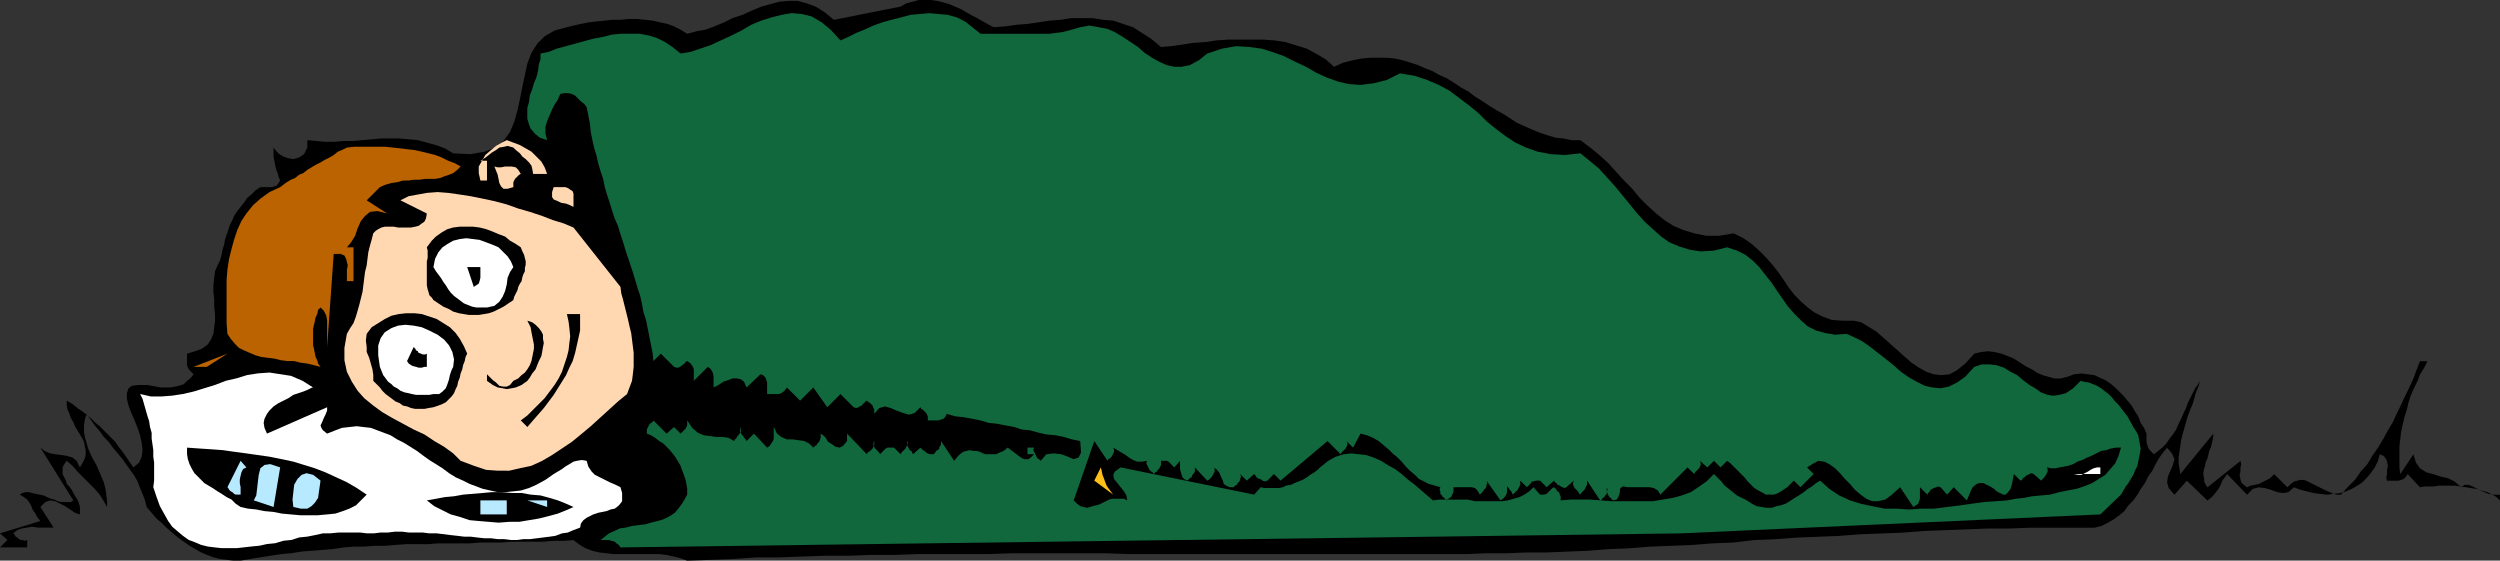 <?xml version="1.0" encoding="UTF-8" standalone="no"?>
<svg
   version="1.0"
   width="129.724mm"
   height="29.088mm"
   id="svg27"
   sodipodi:docname="Sleeping Bag 01.wmf"
   xmlns:inkscape="http://www.inkscape.org/namespaces/inkscape"
   xmlns:sodipodi="http://sodipodi.sourceforge.net/DTD/sodipodi-0.dtd"
   xmlns="http://www.w3.org/2000/svg"
   xmlns:svg="http://www.w3.org/2000/svg">
  <rect width="100%" height="100%" fill="#333333" stroke="none"/>
  <sodipodi:namedview
     id="namedview27"
     pagecolor="#ffffff"
     bordercolor="#000000"
     borderopacity="0.25"
     inkscape:showpageshadow="2"
     inkscape:pageopacity="0.0"
     inkscape:pagecheckerboard="0"
     inkscape:deskcolor="#d1d1d1"
     inkscape:document-units="mm" />
  <defs
     id="defs1">
    <pattern
       id="WMFhbasepattern"
       patternUnits="userSpaceOnUse"
       width="6"
       height="6"
       x="0"
       y="0" />
  </defs>
  <path
     style="fill:#000000;fill-opacity:1;fill-rule:evenodd;stroke:none"
     d="M 176.629,1.293 177.76,0.647 179.053,0.323 180.184,0 h 1.293 1.131 l 1.131,0.162 1.293,0.323 1.131,0.323 1.131,0.485 1.131,0.485 1.131,0.647 1.131,0.647 0.97,0.485 1.131,0.647 1.131,0.647 0.97,0.485 2.262,-0.162 2.262,-0.323 2.101,-0.162 2.262,-0.323 2.101,-0.323 2.101,-0.162 2.101,-0.323 h 2.101 2.101 l 2.101,0.323 1.939,0.162 1.939,0.647 1.939,0.647 1.778,1.132 1.778,1.132 1.939,1.617 1.939,-0.162 2.262,-0.323 2.101,-0.323 2.424,-0.162 2.101,-0.323 2.424,-0.162 h 2.262 2.262 2.262 l 2.262,0.162 2.101,0.323 2.101,0.647 2.101,0.647 1.778,0.97 1.939,1.132 1.616,1.455 1.778,-0.808 1.939,-0.485 1.616,-0.323 1.778,-0.162 h 1.454 1.778 l 1.616,0.162 1.454,0.323 1.616,0.485 1.454,0.485 1.454,0.647 1.293,0.485 1.454,0.808 1.454,0.647 1.293,0.808 1.454,0.97 1.454,0.808 1.293,0.97 1.293,0.808 1.454,0.97 1.293,0.808 1.454,0.808 1.293,0.808 1.454,0.97 1.454,0.647 1.454,0.647 1.616,0.647 1.454,0.485 1.616,0.485 1.616,0.162 1.454,0.323 h 1.778 l 1.939,1.455 1.778,1.455 1.778,1.617 1.454,1.617 1.616,1.778 1.616,1.617 1.454,1.778 1.454,1.455 1.778,1.617 1.616,1.293 1.778,1.132 1.939,0.808 2.101,0.647 2.424,0.485 h 2.424 l 2.909,-0.485 1.939,0.97 1.616,1.132 1.454,1.293 1.293,1.293 1.293,1.455 1.131,1.455 1.131,1.617 0.97,1.455 1.131,1.455 1.293,1.293 1.293,1.132 1.293,0.97 1.616,0.808 1.778,0.647 2.101,0.162 h 2.262 l 1.454,0.323 1.293,0.808 1.616,0.97 1.293,1.132 1.454,1.293 1.454,1.293 1.454,1.293 1.293,1.132 1.454,0.97 1.454,0.808 1.454,0.485 1.454,0.162 1.616,-0.162 1.454,-0.808 1.616,-1.293 1.778,-1.94 1.293,-0.323 1.454,-0.162 1.293,0.162 1.293,0.323 1.293,0.485 1.131,0.485 1.293,0.808 0.97,0.647 1.293,0.647 0.97,0.647 1.131,0.485 1.131,0.323 1.131,0.323 h 1.293 l 1.293,-0.323 1.293,-0.485 1.454,-0.162 1.293,0.162 1.293,0.162 0.97,0.485 1.131,0.485 0.97,0.647 0.97,0.808 0.808,0.808 0.808,0.808 0.808,0.97 0.808,0.97 0.646,1.132 0.646,0.97 0.485,1.293 0.646,0.97 0.485,1.132 v 0.485 0.647 0.485 l 0.162,0.647 0.162,0.485 0.323,0.485 0.323,0.323 0.485,0.485 0.808,-0.647 0.808,-0.647 0.808,-0.808 0.646,-0.97 0.646,-0.808 0.646,-0.97 0.485,-1.132 0.485,-0.97 0.485,-1.132 0.485,-0.97 0.323,-0.97 0.485,-0.97 0.485,-0.97 0.485,-0.97 0.485,-0.647 0.485,-0.808 -0.323,1.132 -0.485,1.132 -0.323,1.132 -0.323,1.132 -0.485,1.132 -0.485,1.293 -0.323,1.132 -0.323,1.132 -0.323,1.132 -0.323,1.293 -0.162,1.132 -0.162,1.132 -0.162,1.132 v 1.132 l 0.162,0.97 0.162,1.132 6.464,-7.922 v 0.647 l -0.162,0.808 -0.162,0.647 -0.162,0.647 -0.323,0.647 -0.162,0.808 -0.162,0.647 -0.323,0.647 -0.162,0.808 -0.162,0.485 -0.162,0.808 v 0.485 l 0.162,0.647 v 0.647 l 0.323,0.647 0.323,0.485 6.464,-5.174 0.162,0.647 -0.162,0.647 v 0.808 l -0.162,0.647 0.162,0.808 0.162,0.647 0.485,0.485 0.646,0.485 0.646,-0.323 0.808,-0.162 0.808,-0.162 0.646,-0.323 0.646,-0.323 0.646,-0.323 0.485,-0.323 0.646,-0.647 2.586,2.587 0.646,-0.647 0.646,-0.485 0.646,-0.162 0.485,-0.162 h 0.808 l 0.485,0.162 0.646,0.323 0.646,0.323 0.646,0.323 0.646,0.323 0.646,0.323 0.646,0.323 0.808,0.323 0.646,0.323 0.646,0.162 h 0.808 l 1.293,-1.455 1.454,-1.455 1.131,-1.617 1.293,-1.455 0.97,-1.617 1.131,-1.617 0.97,-1.617 0.97,-1.778 0.97,-1.617 0.808,-1.778 0.808,-1.617 0.808,-1.778 0.808,-1.617 0.808,-1.778 0.646,-1.778 0.646,-1.617 h 1.454 l -0.646,1.293 -0.808,1.293 -0.485,1.293 -0.646,1.293 -0.646,1.455 -0.485,1.455 -0.323,1.455 -0.485,1.455 -0.323,1.455 -0.323,1.455 -0.162,1.455 -0.162,1.293 v 1.455 1.455 1.293 l 0.162,1.293 2.586,-3.88 0.485,1.617 0.808,1.132 1.293,0.808 1.293,0.323 1.454,0.485 1.454,0.323 1.293,0.647 1.293,1.132 0.646,-0.485 h 0.808 l 0.808,0.323 0.97,0.485 0.97,0.485 1.131,0.485 1.131,0.162 h 1.131 v 1.132 l -0.646,-0.647 -0.808,-0.485 -0.97,-0.485 -1.131,-0.323 -0.97,-0.323 -1.131,-0.162 -0.97,-0.162 -1.131,-0.162 -1.131,-0.162 h -1.131 -0.97 -0.97 l -1.131,0.162 h -0.808 -0.97 l -0.808,0.162 -2.424,-2.587 -0.323,0.485 -0.485,0.485 -0.485,0.162 -0.485,0.162 h -0.646 -0.485 -0.485 -0.646 l -0.162,-0.647 0.162,-0.647 v -0.808 l 0.162,-0.808 -0.162,-0.808 -0.162,-0.485 -0.485,-0.647 -0.808,-0.323 -0.323,1.293 -0.646,1.293 -0.808,1.132 -0.808,0.97 -0.808,0.808 -0.97,0.647 -1.131,0.647 -1.131,0.485 -1.131,0.323 -1.293,0.162 -1.293,0.162 -1.293,-0.162 -1.293,-0.162 -1.293,-0.323 -1.293,-0.323 -1.293,-0.485 -1.131,0.97 -0.97,0.162 -1.131,-0.162 -1.293,-0.485 -1.131,-0.323 -1.293,-0.162 -1.131,0.323 -1.131,1.132 -3.878,-4.042 -0.485,0.647 -0.485,0.647 -0.323,0.808 -0.323,0.647 -0.485,0.647 -0.485,0.647 -0.646,0.647 -0.646,0.485 -4.04,-3.88 -2.424,2.748 -1.131,-1.293 -0.323,-1.132 0.162,-1.132 0.485,-1.132 0.485,-1.132 0.323,-1.132 -0.485,-1.132 -0.97,-1.132 -0.808,0.97 -0.808,1.132 -0.646,1.132 -0.646,1.293 -0.808,1.132 -0.646,1.293 -0.808,1.132 -0.646,1.132 -0.808,1.132 -0.97,0.97 -0.808,1.132 -0.97,0.808 -1.131,0.808 -1.131,0.647 -1.293,0.647 -1.293,0.323 h -4.202 -4.202 -4.202 l -4.202,0.162 h -4.202 l -4.04,0.162 -4.363,0.162 -4.202,0.162 -4.04,0.323 -4.202,0.162 -4.202,0.162 -4.202,0.323 -4.04,0.162 -4.202,0.162 -4.202,0.323 -4.04,0.162 -4.202,0.485 -4.04,0.162 -4.04,0.323 -4.202,0.162 -4.04,0.162 -4.04,0.323 -4.04,0.162 -4.04,0.323 -4.04,0.162 -3.878,0.162 h -4.04 l -3.878,0.162 h -4.04 l -3.878,0.162 h -3.878 -3.878 -4.363 -4.525 -4.363 -4.525 -4.363 -4.525 -4.525 -4.525 -4.525 -4.525 -4.686 -4.525 -4.525 l -4.525,-0.162 h -4.686 -4.525 -4.525 -4.686 l -4.686,0.162 h -4.525 -4.525 -4.525 l -4.686,0.162 h -4.525 l -4.525,0.162 h -4.686 l -4.525,0.162 -4.525,0.162 h -4.363 l -4.686,0.323 -4.363,0.162 -4.525,0.162 -1.293,-0.485 -1.293,-0.323 -1.454,-0.323 -1.454,-0.162 h -1.293 -1.616 -1.454 -1.616 -1.454 -1.454 l -1.454,-0.162 -1.454,-0.162 -1.293,-0.323 -1.293,-0.485 -1.131,-0.647 -1.293,-0.97 -1.939,0.162 h -2.101 l -1.939,0.162 h -2.101 -2.101 -1.939 l -2.101,0.162 h -2.101 -1.939 l -2.101,0.162 h -2.101 -2.101 -1.939 l -2.101,0.162 H 81.77 79.669 l -2.101,0.162 -1.939,0.162 h -2.101 l -2.101,0.162 h -1.939 l -2.101,0.162 -2.101,0.323 -1.939,0.162 -2.101,0.162 -2.101,0.162 -1.939,0.323 -1.939,0.162 -2.101,0.323 -2.101,0.323 -1.939,0.323 -1.939,0.323 h -1.454 l -1.293,-0.162 -1.293,-0.162 -1.293,-0.323 -1.293,-0.485 -1.131,-0.485 -1.131,-0.647 -1.131,-0.647 -1.131,-0.808 -1.131,-0.808 -0.97,-0.808 -1.131,-0.97 -0.97,-0.97 -1.131,-0.97 -0.97,-1.132 -0.97,-1.132 -0.323,-1.293 -0.485,-1.293 -0.485,-1.132 -0.485,-1.293 -0.646,-1.132 -0.808,-1.132 -0.808,-1.132 -0.808,-1.132 -0.808,-0.97 -0.97,-1.132 -0.808,-1.132 -0.97,-0.97 -0.808,-1.132 -0.97,-1.132 -0.808,-1.132 -0.808,-1.132 -0.323,1.132 -0.162,1.132 v 1.293 l 0.162,0.97 0.323,1.132 0.323,1.132 0.485,1.132 0.485,0.97 0.646,1.132 0.485,1.132 0.485,1.132 0.485,1.132 0.323,1.293 0.162,1.132 0.162,1.293 v 1.132 l -0.646,-1.132 -0.808,-1.293 -0.97,-1.132 -1.131,-1.132 -1.131,-1.132 -1.131,-1.132 -0.97,-1.132 -1.131,-0.97 -0.485,0.647 -0.323,0.647 v 0.647 0.647 l 0.323,0.647 0.323,0.647 0.162,0.647 0.485,0.485 0.485,0.647 0.323,0.647 0.485,0.808 0.323,0.485 0.323,0.808 0.162,0.647 v 0.808 0.647 L 14.706,100.56 13.736,99.914 12.766,99.267 11.797,98.782 10.827,98.297 9.858,98.135 8.888,98.459 7.918,99.429 10.504,103.47 H 9.534 8.565 7.434 l -1.131,-0.162 -0.97,0.162 -0.97,0.162 -0.97,0.323 -0.808,0.647 0.323,0.323 0.162,0.323 0.323,0.162 0.323,0.323 0.323,0.162 h 0.323 l 0.485,0.162 0.485,-0.162 v 1.455 H 0 L 1.454,105.896 0,104.602 7.918,102.177 7.272,101.369 6.949,100.722 6.464,100.075 6.141,99.267 5.818,98.62 5.333,97.974 4.686,97.489 3.878,97.004 4.363,96.68 5.01,96.519 h 0.646 l 0.646,0.162 0.646,0.162 0.808,0.162 0.808,0.162 0.646,0.323 0.808,0.323 0.646,0.162 0.646,0.323 0.808,0.162 h 0.646 0.646 0.485 l 0.485,-0.323 -6.464,-10.347 0.808,0.647 1.131,0.485 0.97,0.162 1.293,0.162 0.97,0.162 1.131,0.323 0.808,0.647 0.646,1.293 0.485,-0.808 0.485,-0.97 0.162,-0.808 v -0.808 l -0.162,-0.647 -0.162,-0.97 -0.323,-0.647 -0.485,-0.808 -0.485,-0.808 -0.485,-0.808 -0.323,-0.808 -0.485,-0.808 -0.323,-0.97 -0.323,-0.647 -0.162,-0.97 v -0.808 l 1.131,0.647 0.97,0.808 0.97,0.647 0.808,0.647 0.97,0.808 0.808,0.808 0.808,0.647 0.808,0.808 0.646,0.647 0.808,0.808 0.808,0.808 0.646,0.97 0.646,0.808 0.808,1.132 0.646,0.97 0.808,1.132 1.131,-0.97 0.485,-1.132 0.162,-1.293 -0.162,-1.455 -0.323,-1.455 -0.485,-1.455 -0.646,-1.617 -0.646,-1.455 -0.485,-1.293 -0.323,-1.293 v -1.132 l 0.323,-0.97 0.646,-0.485 1.293,-0.162 h 1.778 l 2.586,0.485 h 0.97 0.97 l 0.808,-0.162 0.808,-0.162 0.97,-0.323 0.646,-0.647 0.646,-0.485 0.646,-0.808 -0.485,-0.485 -0.323,-0.323 -0.323,-0.485 -0.162,-0.485 v -0.485 -0.647 -0.647 -0.485 l 1.616,-0.485 1.293,-0.485 1.131,-0.808 0.646,-0.97 0.485,-1.132 0.162,-1.293 0.162,-1.293 v -1.293 l -0.162,-1.455 v -1.455 l -0.162,-1.455 v -1.293 l 0.162,-1.455 0.162,-1.293 0.485,-1.132 0.485,-0.97 0.323,-1.132 0.162,-0.97 0.323,-0.97 0.162,-0.97 0.323,-0.97 0.323,-0.97 0.323,-0.97 0.485,-0.97 0.323,-0.808 0.646,-0.97 0.646,-0.808 0.646,-0.808 0.646,-0.97 0.808,-0.647 0.808,-0.808 0.97,-0.647 h 0.485 0.646 0.485 0.646 l 0.485,-0.162 0.485,-0.162 0.323,-0.485 0.323,-0.485 -0.323,-0.808 -0.162,-0.647 -0.323,-0.808 -0.162,-0.808 -0.162,-0.808 -0.162,-0.808 V 29.748 28.939 l 0.485,0.647 0.646,0.647 0.808,0.485 0.97,0.323 0.97,0.162 1.131,-0.323 0.97,-0.647 0.646,-1.293 v -1.455 l 1.778,0.162 1.778,0.162 h 1.778 l 1.778,-0.162 h 1.939 l 1.778,-0.162 1.778,-0.162 1.778,-0.162 h 1.939 1.778 l 1.778,0.162 1.778,0.162 1.778,0.485 1.778,0.485 1.778,0.647 1.616,0.97 3.394,0.162 2.747,-0.485 2.101,-0.808 1.616,-1.293 1.293,-1.778 0.808,-1.94 0.646,-2.263 0.485,-2.263 0.485,-2.425 0.485,-2.263 0.485,-2.263 0.808,-2.102 1.131,-1.778 1.454,-1.455 1.939,-1.132 2.424,-0.647 1.293,-0.323 1.454,-0.323 1.616,-0.323 1.454,-0.162 1.616,-0.162 1.454,-0.162 h 1.616 l 1.616,-0.162 h 1.616 l 1.616,0.162 1.454,0.162 1.454,0.323 1.454,0.323 1.293,0.485 1.293,0.647 1.293,0.808 1.778,-0.485 1.778,-0.323 1.778,-0.647 1.939,-0.808 1.616,-0.808 1.939,-0.647 1.778,-0.808 1.939,-0.808 1.778,-0.485 1.778,-0.485 1.939,-0.162 h 1.616 l 1.778,0.485 1.778,0.647 1.778,1.132 1.778,1.455 z"
     id="path1" />
  <path
     style="fill:#11683d;fill-opacity:1;fill-rule:evenodd;stroke:none"
     d="m 164.832,7.922 1.454,-0.647 1.616,-0.808 1.616,-0.647 1.778,-0.808 1.778,-0.647 1.778,-0.485 1.939,-0.485 1.778,-0.485 1.778,-0.162 1.939,-0.162 1.778,0.162 1.778,0.162 1.778,0.485 1.616,0.808 1.454,1.132 1.616,1.293 h 0.97 0.97 1.131 1.131 1.293 1.293 1.293 1.293 1.293 1.454 1.293 l 1.293,-0.162 1.293,-0.162 1.293,-0.323 1.131,-0.323 1.131,-0.323 1.778,-0.323 1.778,0.323 1.778,0.323 1.454,0.647 1.616,0.97 1.454,0.97 1.454,0.97 1.293,1.132 1.454,0.97 1.454,0.808 1.454,0.647 1.454,0.323 h 1.454 l 1.616,-0.323 1.778,-0.97 1.616,-1.293 2.909,-0.97 2.747,-0.485 2.586,0.162 2.424,0.323 2.101,0.647 2.262,0.808 2.262,1.132 2.101,0.97 1.939,1.132 2.101,0.97 2.262,0.808 2.101,0.485 2.262,0.162 2.586,-0.323 2.586,-0.647 2.586,-1.293 2.909,0.485 2.424,0.808 2.262,0.97 2.101,1.132 1.939,1.455 1.939,1.455 1.778,1.455 1.616,1.617 1.778,1.455 1.939,1.455 1.939,1.293 2.101,0.97 2.262,0.808 2.586,0.485 2.747,0.162 3.07,-0.323 1.778,1.455 1.778,1.455 1.616,1.778 1.616,1.778 1.454,1.778 1.454,1.778 1.454,1.778 1.454,1.617 1.616,1.455 1.616,1.455 1.616,1.132 1.939,0.808 2.101,0.647 2.101,0.323 2.586,-0.162 2.586,-0.647 1.939,0.647 1.616,0.808 1.454,1.132 1.293,1.293 1.131,1.455 1.293,1.617 0.97,1.455 1.131,1.617 1.131,1.617 1.293,1.455 1.293,1.293 1.293,1.132 1.616,0.808 1.778,0.485 1.939,0.323 2.262,-0.162 1.454,0.647 1.616,0.808 1.616,1.132 1.454,1.132 1.454,1.132 1.616,1.293 1.454,1.293 1.616,1.132 1.454,0.808 1.616,0.808 1.454,0.323 1.616,0.162 1.616,-0.323 1.616,-0.808 1.616,-1.132 1.778,-1.94 1.454,-0.485 h 1.616 l 1.293,0.162 1.454,0.485 1.293,0.808 1.293,0.647 1.131,0.97 1.293,0.97 1.131,0.647 1.131,0.808 1.293,0.485 1.131,0.162 1.131,-0.162 1.293,-0.323 1.454,-0.97 1.454,-1.455 0.646,0.162 0.97,0.162 0.808,0.323 0.808,0.323 0.808,0.485 0.808,0.647 0.646,0.485 0.646,0.647 0.646,0.808 0.646,0.647 0.646,0.808 0.485,0.647 0.646,0.808 0.323,0.647 0.485,0.808 0.323,0.647 0.646,0.97 0.323,0.647 0.162,0.808 0.162,0.97 0.162,0.808 -0.162,0.97 -0.162,0.808 -0.162,0.808 -0.162,0.808 -0.485,0.97 -0.323,0.808 -0.485,0.808 -0.485,0.808 -0.485,0.647 -0.485,0.808 -0.485,0.808 -4.04,3.88 -82.416,3.718 -207.817,2.748 -0.323,-0.485 -0.485,-0.323 -0.323,-0.323 -0.646,-0.162 -0.485,-0.162 h -0.646 -0.485 -0.485 l 0.808,-0.647 0.808,-0.647 1.131,-0.485 0.97,-0.485 1.131,-0.162 1.293,-0.323 1.293,-0.162 1.293,-0.162 1.131,-0.323 1.293,-0.323 1.131,-0.323 1.293,-0.647 0.97,-0.647 0.808,-0.97 0.808,-1.132 0.808,-1.455 v -1.132 l -0.162,-0.97 -0.162,-0.808 -0.323,-0.97 -0.323,-0.808 -0.323,-0.97 -0.485,-0.808 -0.485,-0.808 -0.485,-0.647 -0.646,-0.808 -0.646,-0.647 -0.646,-0.647 -0.808,-0.485 -0.808,-0.647 -0.808,-0.485 -0.808,-0.323 v -0.485 -0.323 l 0.162,-0.323 0.162,-0.323 0.162,-0.323 0.323,-0.323 0.323,-0.162 0.162,-0.323 2.586,2.587 1.454,-1.293 1.293,1.293 0.162,-0.162 0.323,-0.323 0.162,-0.162 0.323,-0.323 0.162,-0.323 0.162,-0.323 V 82.938 82.453 l 0.97,1.455 1.131,0.97 1.131,0.485 1.293,0.162 1.131,0.162 h 1.131 l 1.293,0.162 1.131,0.647 0.162,-0.323 0.323,-0.323 0.162,-0.323 0.323,-0.323 0.162,-0.323 0.162,-0.162 v -0.485 -0.485 l -0.162,0.485 v 0.485 l 0.162,0.162 0.162,0.323 0.323,0.323 0.162,0.323 0.323,0.323 0.162,0.323 1.454,-1.455 2.586,2.748 0.485,-0.323 0.323,-0.485 0.323,-0.485 0.162,-0.485 v -0.647 -0.485 -0.485 -0.647 l 0.646,1.293 0.808,0.647 1.131,0.485 h 1.131 l 1.131,0.162 1.131,0.162 0.97,0.485 0.808,0.808 0.323,-0.323 0.323,-0.162 0.162,-0.323 0.323,-0.323 0.162,-0.323 0.162,-0.485 v -0.323 -0.485 l 0.485,0.323 0.485,0.485 0.485,0.808 0.808,0.485 0.646,0.485 0.808,0.162 0.646,-0.323 0.808,-0.97 v -1.455 l 3.878,4.042 0.162,-0.323 0.485,-0.323 0.162,-0.162 0.323,-0.323 0.162,-0.323 0.162,-0.323 v -0.485 -0.323 l -0.162,0.323 v 0.485 l 0.162,0.323 0.162,0.323 0.323,0.323 0.162,0.162 0.323,0.323 0.162,0.323 0.323,-0.323 0.323,-0.323 0.162,-0.162 0.323,-0.323 0.323,-0.162 h 0.323 0.485 0.485 l 1.293,1.293 0.162,-0.323 0.323,-0.323 0.162,-0.162 0.323,-0.323 0.162,-0.323 0.162,-0.323 0.162,-0.485 -0.162,-0.323 v 0.323 0.485 l 0.162,0.323 0.162,0.323 0.162,0.323 0.323,0.162 0.162,0.323 0.162,0.323 1.454,-1.293 0.162,0.162 0.323,0.323 0.323,0.162 0.323,0.323 0.323,0.162 0.323,0.162 h 0.485 0.323 l 0.323,-0.323 0.162,-0.323 0.323,-0.162 0.323,-0.323 v -0.323 l 0.323,-0.323 v -0.485 -0.323 l 2.586,3.88 0.646,-0.808 0.485,-0.485 0.646,-0.485 0.646,-0.162 0.646,-0.162 0.646,0.162 h 0.646 l 0.646,0.162 0.646,0.323 0.485,0.162 h 0.808 0.646 0.646 l 0.646,-0.323 0.808,-0.323 0.808,-0.647 0.646,0.485 0.646,0.485 0.646,0.485 0.646,0.485 0.646,0.323 h 0.808 l 0.485,-0.323 0.646,-0.647 h -1.293 v -1.293 h 1.293 l -0.162,0.485 0.162,0.323 0.162,0.323 0.162,0.323 0.162,0.323 0.162,0.323 0.323,0.162 0.323,0.323 1.131,-1.293 1.454,-0.162 1.454,0.162 1.293,0.485 1.131,0.485 0.97,-0.323 0.485,-0.97 -0.162,-2.263 -1.616,-0.323 -1.616,-0.485 -1.616,-0.323 -1.778,-0.162 -1.454,-0.323 -1.778,-0.485 -1.616,-0.162 -1.454,-0.485 -1.778,-0.323 -1.616,-0.323 -1.616,-0.162 -1.616,-0.485 -1.616,-0.323 -1.778,-0.323 -1.616,-0.162 -1.616,-0.485 -0.323,0.647 -0.323,0.323 -0.485,0.162 -0.485,0.162 h -0.646 -0.485 -0.485 -0.485 V 81.968 81.645 l -0.162,-0.323 -0.162,-0.323 -0.323,-0.323 -0.323,-0.323 -0.323,-0.162 -0.162,-0.323 -1.131,1.132 -1.131,0.323 -1.131,-0.323 -1.293,-0.485 -1.131,-0.485 -1.131,-0.323 -1.131,0.323 -0.97,1.132 v -0.323 -0.485 l -0.162,-0.323 -0.162,-0.485 -0.323,-0.323 -0.162,-0.162 -0.485,-0.323 -0.162,-0.162 -0.323,0.162 -0.162,0.323 -0.323,0.162 -0.162,0.323 -0.485,0.162 -0.162,0.162 -0.485,0.162 -0.485,-0.162 -2.586,-2.587 -2.586,2.587 -2.747,-3.88 -2.586,2.587 -2.586,-2.587 -0.323,0.485 -0.323,0.323 -0.485,0.323 -0.485,0.162 h -0.646 -0.485 -0.646 -0.485 v -0.485 -0.647 -0.485 -0.647 l -0.162,-0.485 -0.162,-0.485 -0.485,-0.485 -0.485,-0.162 -2.747,2.587 -0.485,-1.132 -0.646,-0.485 -0.808,-0.162 h -0.808 l -0.808,0.323 -0.97,0.323 -0.97,0.647 -0.97,0.485 v -0.485 -0.647 -0.485 -0.647 l -0.162,-0.647 -0.162,-0.323 -0.323,-0.485 -0.485,-0.323 -2.747,2.748 v -0.485 -0.647 -0.485 -0.647 l -0.162,-0.485 -0.323,-0.485 -0.323,-0.323 -0.485,-0.323 -0.323,0.162 -0.162,0.323 -0.323,0.162 -0.323,0.323 -0.323,0.162 -0.323,0.162 h -0.323 l -0.485,-0.162 -2.586,-2.587 -1.454,1.455 -0.162,-1.617 -0.323,-1.617 -0.323,-1.617 -0.323,-1.617 -0.323,-1.617 -0.485,-1.455 -0.323,-1.778 -0.323,-1.455 -0.485,-1.455 -0.485,-1.617 -0.485,-1.617 -0.485,-1.455 -0.485,-1.455 -0.485,-1.455 -0.485,-1.617 -0.485,-1.455 -0.485,-1.617 -0.646,-1.455 -0.485,-1.455 -0.485,-1.617 -0.485,-1.455 -0.485,-1.617 -0.323,-1.617 -0.485,-1.455 -0.485,-1.617 -0.323,-1.455 -0.485,-1.617 -0.323,-1.455 -0.323,-1.617 -0.162,-1.617 -0.323,-1.617 -0.323,-1.617 -0.485,-0.647 -0.646,-0.485 -0.646,-0.647 -0.485,-0.485 -0.646,-0.323 -0.808,-0.162 h -0.646 l -0.808,0.162 -0.485,1.132 -0.646,0.97 -0.485,0.97 -0.485,1.132 -0.485,1.132 -0.323,1.132 v 1.293 l 0.323,1.293 -1.454,-0.485 -0.97,-0.808 -0.808,-0.97 -0.323,-0.808 -0.323,-1.132 v -0.97 -1.132 l 0.323,-1.132 0.162,-1.293 0.485,-1.293 0.323,-1.132 0.485,-1.132 0.323,-1.293 0.162,-1.293 0.323,-0.97 v -1.132 l 1.616,-0.323 1.616,-0.647 1.778,-0.485 1.778,-0.485 1.778,-0.485 1.778,-0.485 1.778,-0.323 1.939,-0.485 1.778,-0.162 h 1.778 1.778 l 1.778,0.323 1.616,0.485 1.616,0.808 1.454,0.97 1.616,1.293 1.939,-0.323 1.939,-0.647 1.939,-0.647 2.101,-0.97 2.101,-0.97 1.939,-0.97 1.939,-1.132 1.939,-0.808 2.101,-0.647 1.939,-0.485 1.939,-0.323 1.939,0.162 1.939,0.485 1.939,1.132 1.778,1.455 z"
     id="path2" />
  <path
     style="fill:#ffd8b2;fill-opacity:1;fill-rule:evenodd;stroke:none"
     d="m 107.302,34.113 h -2.747 l -0.162,-0.97 -0.162,-0.647 -0.485,-0.647 -0.646,-0.647 -0.646,-0.485 -0.485,-0.647 -0.808,-0.647 -0.485,-0.485 -1.131,-0.323 -0.646,0.162 -0.97,0.162 -0.646,0.485 -0.808,0.485 -0.808,0.647 -0.646,0.485 -0.808,0.485 h 1.293 v 3.88 h -1.293 l -0.323,-1.455 v -1.293 l 0.646,-1.132 0.646,-1.132 1.131,-0.97 0.97,-0.808 1.131,-0.647 0.97,-0.485 1.293,0.485 1.293,0.485 1.131,0.647 1.131,0.647 0.97,0.97 0.97,0.97 0.646,1.132 z"
     id="path3" />
  <path
     style="fill:#ba6300;fill-opacity:1;fill-rule:evenodd;stroke:none"
     d="m 90.334,32.658 -0.646,0.647 -0.808,0.647 -0.808,0.323 -0.97,0.323 -0.808,0.323 -0.97,0.162 h -1.131 -0.808 l -1.131,0.162 h -1.131 l -0.97,0.162 h -1.131 l -1.131,0.323 -1.131,0.162 -1.131,0.323 -1.131,0.485 -2.586,2.587 4.04,2.587 -1.939,-0.485 -1.454,0.162 -0.97,0.808 -0.808,0.97 -0.646,1.455 -0.485,1.455 -0.808,1.293 -0.808,0.97 h 1.293 v 6.629 h -1.293 v -0.808 -0.647 -0.808 l 0.162,-0.808 -0.162,-0.647 -0.162,-0.647 -0.323,-0.647 -0.808,-0.323 H 65.448 L 64.155,68.064 V 67.094 65.962 64.992 63.861 62.891 l -0.162,-0.97 -0.485,-0.97 -0.646,-0.647 -0.485,0.485 -0.162,0.808 -0.323,0.647 -0.162,0.808 -0.162,0.647 -0.162,0.808 v 0.808 0.808 0.808 0.808 l 0.162,0.647 0.162,0.808 0.162,0.808 0.323,0.647 0.162,0.647 0.485,0.647 -1.293,-0.323 -1.293,-0.323 -1.293,-0.162 -1.293,-0.323 H 56.398 L 55.106,70.651 53.813,70.328 52.52,70.166 51.227,70.004 50.096,69.681 48.965,69.196 47.834,68.711 46.864,68.226 46.056,67.417 45.248,66.447 44.602,65.477 44.44,63.376 v -2.102 -2.263 -2.102 -1.94 l 0.162,-2.102 0.323,-2.102 0.485,-1.94 0.485,-1.778 0.646,-1.94 0.808,-1.778 0.97,-1.455 1.293,-1.617 1.454,-1.293 1.778,-1.293 2.101,-0.97 0.646,-0.485 0.646,-0.485 0.808,-0.485 0.808,-0.323 0.808,-0.647 0.808,-0.323 0.808,-0.647 0.808,-0.485 0.808,-0.485 0.97,-0.485 0.808,-0.485 0.97,-0.485 0.808,-0.485 0.808,-0.647 0.808,-0.323 0.97,-0.485 1.454,-0.162 h 1.616 1.454 1.454 1.454 l 1.616,0.162 1.454,0.162 1.293,0.162 1.454,0.162 1.454,0.323 1.293,0.323 1.293,0.323 1.293,0.485 1.293,0.647 1.293,0.485 z"
     id="path4" />
  <path
     style="fill:#ffd8b2;fill-opacity:1;fill-rule:evenodd;stroke:none"
     d="m 102.131,34.113 -0.323,0.162 -0.323,0.323 -0.323,0.323 -0.162,0.162 -0.162,0.323 -0.162,0.323 v 0.485 0.485 l -1.131,0.323 h -0.808 l -0.485,-0.485 -0.323,-0.647 -0.162,-0.808 -0.162,-0.808 -0.323,-0.808 -0.323,-0.808 0.646,0.162 h 0.646 l 0.808,-0.162 h 0.646 0.646 l 0.808,0.162 0.485,0.485 z"
     id="path5" />
  <path
     style="fill:#ffd8b2;fill-opacity:1;fill-rule:evenodd;stroke:none"
     d="m 112.473,37.993 v 2.587 l -0.646,-0.323 -0.808,-0.323 -0.97,-0.162 -0.646,-0.323 -0.808,-0.323 -0.323,-0.485 v -0.97 l 0.323,-0.97 h 0.485 0.646 0.485 0.646 l 0.485,0.162 0.485,0.323 0.485,0.323 z"
     id="path6" />
  <path
     style="fill:#ffd8b2;fill-opacity:1;fill-rule:evenodd;stroke:none"
     d="m 121.685,56.262 0.162,1.293 0.323,1.132 0.323,1.293 0.323,1.293 0.323,1.293 0.323,1.455 0.323,1.293 0.162,1.293 0.162,1.293 0.162,1.293 v 1.455 1.293 l -0.162,1.455 -0.162,1.293 -0.485,1.293 -0.485,1.293 -1.778,1.455 -1.778,1.617 -1.778,1.617 -1.778,1.617 -1.939,1.617 -1.778,1.455 -1.939,1.293 -1.939,1.293 -1.939,1.132 -2.101,0.97 -2.262,0.485 -2.101,0.485 H 97.606 l -2.262,-0.162 -2.424,-0.808 -2.586,-0.97 -1.454,-1.455 -1.778,-1.293 -1.939,-1.132 -1.939,-1.293 -2.101,-0.97 -2.101,-1.132 -2.101,-1.132 -1.939,-1.132 -1.778,-1.293 -1.778,-1.455 -1.293,-1.455 -1.131,-1.778 -0.97,-1.94 -0.485,-2.263 v -2.425 l 0.485,-2.748 0.646,-1.132 0.646,-0.97 0.485,-1.293 0.323,-1.132 0.323,-1.132 0.323,-1.293 0.323,-1.293 0.162,-1.293 0.162,-1.293 0.162,-1.293 0.323,-1.293 0.162,-1.293 0.162,-1.293 0.323,-1.293 0.323,-1.132 0.323,-1.293 0.485,-0.485 0.485,-0.323 0.646,-0.323 0.646,-0.162 h 0.97 0.808 l 0.808,0.162 h 0.808 0.97 0.808 l 0.808,-0.162 0.646,-0.162 0.646,-0.485 0.485,-0.323 0.323,-0.647 0.162,-0.97 -5.171,-2.587 1.616,-0.808 1.778,-0.323 1.778,-0.323 2.101,-0.162 2.101,0.162 2.262,0.323 2.101,0.323 2.424,0.485 2.262,0.485 2.424,0.647 2.262,0.808 2.262,0.647 2.424,0.808 2.101,0.808 2.101,0.647 1.939,0.808 z"
     id="path7" />
  <path
     style="fill:#000000;fill-opacity:1;fill-rule:evenodd;stroke:none"
     d="m 102.131,48.502 0.323,0.808 0.323,0.647 0.162,0.647 0.162,0.647 v 0.647 l -0.162,0.647 v 0.647 l -0.323,0.647 -0.162,0.485 -0.162,0.808 -0.323,0.485 -0.323,0.647 -0.162,0.647 -0.323,0.647 -0.323,0.647 -0.162,0.647 -0.97,0.647 -0.97,0.647 -0.97,0.485 -0.97,0.485 -0.97,0.323 -0.97,0.162 -0.97,0.162 H 92.92 91.95 L 90.981,61.597 90.011,61.436 88.88,61.112 88.072,60.627 86.941,60.142 85.971,59.495 l -0.97,-0.647 -0.323,-0.485 -0.485,-0.485 -0.162,-0.647 -0.162,-0.485 -0.162,-0.808 v -0.485 -0.808 -0.647 -0.647 -0.647 -0.647 -0.808 l 0.162,-0.647 v -0.808 -0.647 l -0.162,-0.647 0.97,-1.293 0.808,-0.808 1.131,-0.808 1.131,-0.647 1.131,-0.323 1.293,-0.162 h 1.293 1.293 l 1.293,0.162 1.293,0.323 1.293,0.485 1.131,0.485 1.293,0.485 0.97,0.808 1.131,0.647 z"
     id="path8" />
  <path
     style="fill:#ffffff;fill-opacity:1;fill-rule:evenodd;stroke:none"
     d="m 100.677,52.382 -0.646,0.97 -0.485,1.132 -0.162,1.293 -0.323,1.293 -0.485,1.132 -0.646,0.97 -0.97,0.808 -1.454,0.323 h -0.97 -1.131 l -0.808,-0.162 -0.808,-0.323 -0.808,-0.323 -0.646,-0.485 -0.646,-0.485 -0.646,-0.485 -0.646,-0.647 -0.485,-0.647 -0.485,-0.808 -0.485,-0.647 -0.485,-0.808 -0.485,-0.647 -0.485,-0.647 -0.485,-0.808 0.323,-1.617 0.646,-1.293 0.808,-0.97 0.97,-0.647 1.131,-0.647 1.293,-0.323 1.293,-0.162 1.293,0.162 1.293,0.162 1.293,0.485 1.293,0.485 1.131,0.485 0.97,0.97 0.808,0.808 0.646,0.97 z"
     id="path9" />
  <path
     style="fill:#000000;fill-opacity:1;fill-rule:evenodd;stroke:none"
     d="m 94.213,52.382 v 0.485 0.485 0.647 0.485 l -0.162,0.647 -0.162,0.485 -0.485,0.323 -0.485,0.323 -1.293,-3.88 z"
     id="path10" />
  <path
     style="fill:#000000;fill-opacity:1;fill-rule:evenodd;stroke:none"
     d="m 91.627,69.358 -0.323,0.647 -0.162,0.808 -0.323,0.808 -0.162,0.808 -0.323,0.808 -0.162,0.808 -0.323,0.808 -0.162,0.808 -0.323,0.647 -0.323,0.808 -0.485,0.647 -0.485,0.485 -0.646,0.647 -0.646,0.323 -0.808,0.323 -0.97,0.323 -0.97,0.162 -0.808,0.162 h -0.97 -0.808 l -0.808,-0.162 -0.808,-0.323 -0.808,-0.162 -0.646,-0.485 -0.808,-0.323 -0.646,-0.485 -0.646,-0.485 -0.646,-0.485 -0.646,-0.647 -0.485,-0.647 -0.646,-0.647 -0.646,-0.647 v -1.132 l -0.162,-1.132 -0.323,-1.132 -0.323,-1.132 -0.485,-1.132 v -0.97 l -0.162,-1.293 0.162,-1.293 0.97,-1.293 1.293,-0.808 1.293,-0.808 1.293,-0.647 1.454,-0.323 1.454,-0.162 h 1.616 l 1.454,0.162 1.454,0.485 1.454,0.485 1.293,0.808 1.293,0.808 1.131,1.132 0.808,1.132 0.808,1.455 z"
     id="path11" />
  <path
     style="fill:#000000;fill-opacity:1;fill-rule:evenodd;stroke:none"
     d="m 113.766,61.597 v 1.617 1.617 l -0.323,1.455 -0.323,1.455 -0.323,1.455 -0.485,1.617 -0.646,1.293 -0.646,1.455 -0.808,1.293 -0.808,1.293 -0.808,1.293 -0.97,1.293 -0.97,1.293 -1.131,1.293 -1.131,1.293 -0.97,1.132 -1.293,-1.293 1.293,-0.97 1.131,-1.132 1.131,-1.132 1.131,-1.132 0.97,-1.293 0.97,-1.293 0.808,-1.293 0.646,-1.293 0.485,-1.455 0.485,-1.455 0.323,-1.293 0.162,-1.455 0.162,-1.293 -0.162,-1.617 -0.162,-1.293 -0.323,-1.455 z"
     id="path12" />
  <path
     style="fill:#000000;fill-opacity:1;fill-rule:evenodd;stroke:none"
     d="m 103.424,74.693 -1.131,0.808 -1.131,0.485 -0.808,0.162 -0.97,0.162 L 98.576,76.148 97.606,75.986 96.637,75.501 95.505,74.693 v -1.293 l 0.485,0.485 0.646,0.647 0.646,0.485 0.646,0.647 0.808,0.162 h 0.646 l 0.646,-0.323 0.646,-0.808 0.97,-0.485 0.646,-0.647 0.646,-0.485 0.485,-0.647 0.485,-0.808 0.323,-0.808 0.162,-0.808 0.162,-0.808 0.162,-0.808 v -0.808 l -0.162,-0.808 -0.162,-0.808 -0.162,-0.808 -0.162,-0.97 -0.323,-0.647 -0.323,-0.647 0.97,0.323 0.646,0.485 0.646,0.647 0.485,0.647 0.323,0.647 v 0.808 l 0.162,0.808 -0.162,0.808 -0.162,0.97 -0.162,0.808 -0.485,0.97 -0.323,0.808 -0.323,0.808 -0.646,0.808 -0.485,0.808 z"
     id="path13" />
  <path
     style="fill:#ffffff;fill-opacity:1;fill-rule:evenodd;stroke:none"
     d="m 88.88,71.944 -0.323,0.647 -0.323,0.97 -0.162,0.808 -0.323,0.97 -0.323,0.808 -0.646,0.647 -0.646,0.485 h -1.131 l -0.808,0.162 h -0.808 -0.808 -0.97 l -0.808,-0.162 -0.646,-0.162 -0.808,-0.162 -0.808,-0.323 -0.646,-0.485 -0.646,-0.323 -0.485,-0.485 -0.646,-0.485 -0.485,-0.647 -0.485,-0.647 -0.323,-0.808 -0.323,-0.808 -0.323,-2.263 V 67.741 l 0.485,-1.455 0.808,-1.132 1.293,-0.808 1.293,-0.485 1.454,-0.162 1.616,0.162 1.616,0.323 1.454,0.647 1.616,0.808 1.293,0.97 0.97,1.132 0.646,1.293 0.323,1.455 z"
     id="path14" />
  <path
     style="fill:#000000;fill-opacity:1;fill-rule:evenodd;stroke:none"
     d="m 83.709,69.358 v 2.587 h -0.485 l -0.485,0.162 h -0.646 l -0.485,-0.162 -0.646,-0.162 -0.323,-0.162 -0.485,-0.323 -0.323,-0.485 1.293,-2.748 0.323,0.323 0.162,0.323 0.323,0.162 0.162,0.323 0.485,0.162 0.323,0.162 h 0.485 z"
     id="path15" />
  <path
     style="fill:#ba6300;fill-opacity:1;fill-rule:evenodd;stroke:none"
     d="m 37.976,71.944 6.626,-2.587 -4.04,2.587 z"
     id="path16" />
  <path
     style="fill:#ffffff;fill-opacity:1;fill-rule:evenodd;stroke:none"
     d="m 61.408,75.986 h -0.162 l -0.323,0.162 -0.646,0.323 -0.808,0.323 -0.97,0.323 -0.97,0.323 -0.97,0.647 -0.97,0.485 -0.97,0.485 -0.97,0.647 -0.808,0.808 -0.485,0.647 -0.485,0.97 -0.162,0.808 0.162,0.97 0.485,1.132 11.797,-5.174 v 0.647 l -0.323,0.808 -0.323,0.647 -0.323,0.808 -0.323,0.647 0.162,0.485 0.323,0.485 0.808,0.647 1.616,-0.647 1.293,-0.485 1.454,-0.162 1.454,-0.162 1.293,0.162 1.454,0.162 1.293,0.485 1.293,0.485 1.293,0.485 1.293,0.808 1.293,0.647 1.293,0.808 1.293,0.808 1.293,0.97 1.131,0.808 1.293,0.808 1.293,0.808 1.293,0.97 1.293,0.808 1.454,0.647 1.293,0.647 1.293,0.485 1.293,0.485 1.454,0.323 1.454,0.323 h 1.454 l 1.616,-0.162 1.454,-0.162 1.616,-0.485 1.454,-0.647 1.778,-0.97 1.616,-1.132 0.808,-0.485 0.808,-0.485 0.646,-0.485 0.808,-0.485 0.808,-0.485 0.646,-0.162 0.97,-0.162 0.97,0.162 0.323,1.132 0.646,0.97 0.646,0.647 0.97,0.485 0.97,0.485 0.97,0.485 1.131,0.485 0.97,0.485 0.323,1.132 v 0.808 0.808 l -0.485,0.647 -0.323,0.323 -0.646,0.485 -0.808,0.162 -0.808,0.323 -0.808,0.162 -0.808,0.162 -0.97,0.323 -0.646,0.323 -0.646,0.323 -0.646,0.485 -0.485,0.647 -0.162,0.808 -1.293,0.485 -1.131,0.485 -1.131,0.162 -1.293,0.485 -1.131,0.162 -1.293,0.162 -1.293,0.162 -1.293,0.162 h -1.293 l -1.131,0.162 h -1.293 l -1.293,-0.162 H 97.606 l -1.293,-0.162 h -1.293 l -1.454,-0.162 -1.293,-0.162 h -1.293 l -1.293,-0.162 -1.454,-0.162 -1.293,-0.162 -1.293,-0.162 h -1.454 l -1.293,-0.162 H 81.608 80.154 l -1.293,-0.162 h -1.454 l -1.293,0.162 h -1.454 l -1.293,0.162 h -1.454 l -1.293,-0.162 h -1.293 -1.616 -1.293 l -1.616,0.162 h -1.454 l -1.454,0.323 -1.616,0.323 -1.616,0.162 -1.454,0.485 -1.616,0.162 -1.616,0.485 -1.616,0.162 -1.454,0.323 -1.616,0.162 -1.454,0.162 -1.454,0.162 h -1.454 -1.454 l -1.454,-0.162 -1.293,-0.162 -1.293,-0.323 -1.131,-0.485 -1.293,-0.485 -1.131,-0.808 -0.97,-0.808 -1.131,-0.97 -0.808,-1.132 -0.808,-1.455 -0.808,-1.455 -0.646,-1.778 -0.646,-1.94 0.162,-1.293 v -1.132 -1.293 -1.132 l -0.162,-1.132 v -1.293 l -0.162,-1.132 -0.162,-1.132 v -1.132 l -0.323,-1.132 -0.162,-1.132 -0.323,-0.97 -0.323,-1.132 -0.323,-1.132 -0.323,-1.132 -0.485,-0.97 2.101,0.485 h 2.101 l 2.101,-0.162 2.101,-0.323 2.101,-0.485 2.101,-0.647 2.101,-0.647 2.101,-0.808 2.101,-0.485 2.101,-0.647 2.101,-0.323 2.262,-0.162 2.101,0.323 2.101,0.323 2.262,0.97 z"
     id="path17" />
  <path
     style="fill:#000000;fill-opacity:1;fill-rule:evenodd;stroke:none"
     d="m 282.476,95.548 -0.162,0.485 0.162,0.323 v 0.485 l 0.323,0.323 0.162,0.323 0.323,0.162 0.162,0.323 0.323,0.162 0.162,-0.162 0.323,-0.323 0.323,-0.162 0.162,-0.323 0.162,-0.323 0.162,-0.485 V 96.033 95.548 h 0.646 0.808 0.646 0.808 0.646 l 0.646,0.162 0.485,0.485 0.485,0.808 0.323,-0.323 0.323,-0.323 0.162,-0.323 0.323,-0.323 0.162,-0.323 v -0.323 l 0.162,-0.323 -0.162,-0.485 2.747,3.88 0.485,-0.323 0.323,-0.323 0.323,-0.485 0.162,-0.485 v -0.647 -0.647 -0.485 -0.485 0.485 0.323 0.323 l 0.323,0.323 0.162,0.323 0.323,0.323 0.162,0.323 0.162,0.323 0.323,-0.323 0.323,-0.323 0.323,-0.323 0.162,-0.323 0.162,-0.323 0.162,-0.323 v -0.323 -0.485 l 1.293,1.293 0.323,-0.323 0.162,-0.162 0.323,-0.323 0.162,-0.323 h 0.323 l 0.485,-0.162 h 0.485 0.323 l 1.293,1.293 1.454,-1.293 0.162,0.323 0.323,0.162 0.162,0.323 0.485,0.162 0.162,0.162 0.323,0.162 0.485,0.162 0.323,-0.162 1.454,-1.293 -0.162,0.485 v 0.323 l 0.162,0.323 0.162,0.323 0.323,0.323 0.323,0.323 0.162,0.323 0.323,0.323 0.162,-0.323 0.323,-0.323 0.323,-0.323 0.162,-0.323 0.162,-0.323 0.162,-0.323 v -0.323 -0.485 l 2.586,3.88 0.323,-0.162 0.162,-0.323 0.323,-0.162 0.162,-0.323 0.323,-0.323 v -0.485 l 0.162,-0.323 -0.162,-0.485 v 0.485 0.323 l 0.162,0.485 0.162,0.323 0.162,0.323 0.323,0.162 0.162,0.323 0.323,0.162 0.646,-0.162 0.323,-0.485 0.162,-0.485 0.162,-0.647 v -0.485 l 0.323,-0.323 0.323,-0.162 0.808,0.162 h 0.808 0.97 0.808 0.97 0.808 l 0.808,0.162 0.808,0.485 0.485,0.808 5.333,-5.335 1.293,1.293 0.162,-0.323 0.162,-0.162 0.323,-0.323 0.323,-0.323 0.162,-0.323 0.162,-0.323 v -0.323 l -0.162,-0.485 1.454,1.293 1.293,-1.293 1.293,1.293 1.293,-1.293 0.646,0.485 0.646,0.647 0.646,0.647 0.808,0.808 0.646,0.647 0.646,0.808 0.646,0.647 0.646,0.647 0.808,0.485 0.646,0.323 0.808,0.485 h 0.808 0.808 l 0.808,-0.323 0.808,-0.485 0.97,-0.647 1.293,-1.293 1.293,1.293 2.586,-2.587 -1.293,-1.293 1.293,-0.808 0.97,-0.485 1.131,0.162 0.97,0.485 1.131,0.808 0.97,0.97 0.97,1.132 0.97,0.97 0.97,1.132 1.131,0.97 1.131,0.808 1.131,0.485 h 1.131 l 1.454,-0.323 1.293,-0.97 1.616,-1.455 2.586,3.88 0.485,-0.323 0.485,-0.323 0.162,-0.485 0.162,-0.485 v -0.647 -0.485 -0.647 -0.485 l 1.454,1.455 0.162,-0.323 0.323,-0.323 0.162,-0.323 0.323,-0.162 0.323,-0.162 0.485,-0.162 0.323,-0.162 0.485,0.162 1.293,1.455 1.293,-1.455 2.586,2.587 0.646,-1.617 0.485,-0.97 0.808,-0.647 0.485,-0.162 h 0.808 l 0.646,0.323 0.646,0.323 0.808,0.485 0.485,0.485 0.646,0.323 0.646,0.323 h 0.485 l 0.485,-0.485 0.485,-0.647 0.323,-1.132 0.323,-1.778 1.293,1.293 0.323,-0.162 0.162,-0.323 0.323,-0.162 0.323,-0.323 0.323,-0.162 0.323,-0.162 0.323,-0.162 0.485,0.162 1.454,1.293 0.162,-0.162 0.323,-0.323 0.162,-0.162 0.323,-0.485 0.162,-0.323 0.162,-0.323 v -0.485 l -0.162,-0.323 0.808,0.162 h 0.97 l 0.646,-0.162 0.97,-0.162 0.808,-0.162 0.97,-0.323 0.808,-0.485 0.97,-0.323 0.97,-0.485 0.808,-0.323 0.97,-0.485 0.97,-0.485 0.97,-0.162 0.97,-0.323 0.97,-0.162 h 0.97 l -0.485,1.617 -0.646,1.455 -0.97,1.132 -0.97,1.132 -1.293,0.808 -1.293,0.808 -1.616,0.647 -1.454,0.485 -1.778,0.323 -1.616,0.323 -1.778,0.485 -1.778,0.162 -1.778,0.162 -1.616,0.323 -1.616,0.162 -1.616,0.323 -2.262,0.162 -2.262,0.162 -2.424,0.323 -2.262,0.323 -2.586,0.323 -2.586,0.323 h -2.424 l -2.424,0.162 -2.586,-0.162 h -2.262 l -2.424,-0.485 -2.262,-0.485 -2.101,-0.647 -2.101,-0.97 -1.939,-1.293 -1.778,-1.617 -0.808,0.485 -0.808,0.647 -0.808,0.485 -0.808,0.647 -0.97,0.647 -0.808,0.485 -0.97,0.647 -0.808,0.485 -0.97,0.323 -0.808,0.162 -0.97,0.323 h -0.97 l -0.97,-0.162 -0.97,-0.162 -0.97,-0.485 -0.97,-0.647 -0.97,-0.485 -0.97,-0.485 -0.808,-0.647 -0.808,-0.647 -0.808,-0.647 -0.646,-0.808 -0.808,-0.808 -0.646,-0.647 -1.454,1.455 -1.616,1.132 -1.454,0.97 -1.778,0.647 -1.778,0.485 -1.939,0.323 -1.939,0.323 h -1.939 -1.939 -2.101 -2.101 l -2.101,-0.162 -2.101,-0.162 h -1.939 -1.939 l -1.939,0.162 v -0.485 -0.323 l -0.162,-0.323 -0.162,-0.485 -0.323,-0.162 -0.162,-0.323 -0.323,-0.323 -0.162,-0.162 -0.323,0.162 -0.323,0.323 -0.323,0.323 -0.162,0.162 -0.323,0.323 -0.485,0.162 h -0.323 -0.485 l -1.293,-1.455 -0.808,0.808 -0.97,0.647 -0.97,0.485 -1.131,0.323 -1.131,0.323 -1.131,0.162 h -1.454 -1.293 -1.293 -1.293 l -1.454,-0.323 h -1.454 -1.293 -1.454 -1.293 l -1.293,0.162 -1.131,-0.97 -1.131,-0.97 -1.293,-1.132 -1.293,-0.97 -1.293,-1.132 -1.293,-0.97 -1.454,-0.808 -1.293,-0.808 -1.454,-0.647 -1.454,-0.485 -1.454,-0.162 -1.454,-0.162 -1.454,0.162 -1.616,0.485 -1.454,0.808 -1.616,1.293 -0.485,0.485 -0.646,0.485 -0.808,0.485 -0.646,0.485 -0.808,0.485 -0.808,0.323 -0.808,0.323 -0.646,0.323 -0.97,0.162 -0.646,0.323 -0.808,0.162 h -0.808 -0.808 -0.646 -0.646 l -0.646,-0.162 -1.293,1.455 -26.179,-5.335 -1.131,0.808 -0.323,0.647 0.162,0.808 0.646,0.808 0.646,0.808 0.646,0.808 0.485,0.808 0.162,0.97 -0.646,-0.323 h -0.808 -0.808 -0.646 l -0.646,0.162 -0.646,0.323 -0.646,0.323 -0.646,0.323 -0.646,0.162 -0.646,0.162 -0.485,0.162 -0.646,0.162 -0.646,-0.162 -0.646,-0.162 -0.646,-0.485 -0.646,-0.647 4.04,-11.64 2.586,3.88 0.162,-0.323 0.323,-0.162 0.323,-0.323 0.162,-0.323 0.162,-0.323 0.162,-0.323 v -0.323 l -0.162,-0.485 0.808,0.485 0.808,0.485 0.808,0.485 0.646,0.485 0.808,0.485 0.808,0.323 h 0.97 l 0.97,-0.162 -0.162,0.485 0.162,0.323 0.162,0.323 0.162,0.323 0.162,0.323 0.323,0.323 0.323,0.162 0.162,0.323 0.323,-0.323 0.323,-0.162 0.162,-0.323 0.323,-0.323 0.162,-0.323 0.162,-0.323 v -0.323 -0.485 h 0.485 0.323 0.323 l 0.323,0.162 0.323,0.323 0.162,0.162 0.323,0.323 0.323,0.323 1.131,-1.293 v 0.485 0.485 0.647 l 0.162,0.647 0.162,0.485 0.162,0.485 0.323,0.323 0.646,0.323 0.162,-0.162 0.323,-0.323 0.323,-0.162 0.162,-0.485 0.323,-0.323 0.162,-0.323 v -0.485 -0.323 l 2.424,2.587 0.323,-0.162 0.323,-0.323 0.162,-0.162 0.323,-0.485 0.162,-0.323 0.162,-0.323 v -0.485 l -0.162,-0.323 0.646,0.485 0.485,0.647 0.323,0.808 0.323,0.647 0.162,0.647 0.485,0.323 0.646,0.323 h 0.808 l 0.323,-0.323 0.323,-0.162 0.162,-0.323 0.323,-0.323 0.162,-0.323 v -0.162 l 0.162,-0.485 -0.162,-0.485 1.293,1.293 1.454,-1.293 0.162,0.162 0.323,0.485 0.162,0.162 0.485,0.162 0.323,0.162 0.162,0.162 0.485,0.162 0.485,-0.162 1.293,-1.293 1.293,1.293 9.211,-7.76 2.586,2.587 0.162,-0.323 0.323,-0.323 0.162,-0.162 0.323,-0.323 0.162,-0.323 0.162,-0.323 v -0.485 l -0.162,-0.323 1.293,1.293 1.454,-2.748 1.293,0.323 1.131,0.485 1.131,0.647 0.97,0.808 0.97,0.808 0.808,0.808 0.97,0.808 0.808,0.808 0.808,0.97 0.808,0.808 0.97,0.808 0.808,0.808 0.97,0.485 0.97,0.485 1.131,0.323 z"
     id="path18" />
  <path
     style="fill:#000000;fill-opacity:1;fill-rule:evenodd;stroke:none"
     d="m 71.912,97.004 -0.97,0.97 -1.131,1.132 -1.293,0.647 -1.293,0.485 -1.454,0.485 -1.616,0.162 -1.778,0.162 h -1.778 -1.778 l -1.778,-0.162 -1.778,-0.162 -1.616,-0.323 -1.778,-0.162 -1.616,-0.323 -1.616,-0.162 -1.454,-0.323 -0.97,-0.647 -0.808,-0.808 -0.97,-0.485 -0.97,-0.647 -0.808,-0.485 -0.97,-0.647 -0.808,-0.485 -0.808,-0.485 -0.646,-0.647 -0.646,-0.647 -0.646,-0.647 -0.485,-0.808 -0.485,-0.97 -0.323,-0.97 -0.162,-0.97 v -1.293 l 2.262,0.162 2.424,0.162 2.262,0.162 2.262,0.323 2.424,0.323 2.262,0.323 2.262,0.323 2.424,0.485 2.262,0.485 2.101,0.647 2.101,0.647 2.101,0.808 2.101,0.97 2.101,0.97 1.939,1.132 z"
     id="path19" />
  <path
     style="fill:#b7eaff;fill-opacity:1;fill-rule:evenodd;stroke:none"
     d="m 48.318,91.668 -0.646,0.323 -0.323,0.647 -0.162,0.647 -0.162,0.808 v 0.647 l 0.162,0.808 v 0.647 0.808 h -0.485 -0.485 l -0.323,-0.162 -0.323,-0.323 -0.323,-0.162 -0.323,-0.323 -0.162,-0.323 -0.162,-0.162 2.586,-5.174 z"
     id="path20" />
  <path
     style="fill:#b7eaff;fill-opacity:1;fill-rule:evenodd;stroke:none"
     d="m 53.651,99.429 -3.878,-1.293 0.485,-0.97 0.162,-1.293 0.162,-1.455 0.162,-1.293 0.323,-1.293 0.808,-0.647 1.131,-0.162 1.939,0.647 z"
     id="path21" />
  <path
     style="fill:#ffbf19;fill-opacity:1;fill-rule:evenodd;stroke:none"
     d="m 218.321,97.004 -3.717,-2.748 1.293,-2.587 0.162,0.647 0.162,0.808 0.323,0.808 0.162,0.485 0.323,0.808 0.323,0.485 0.485,0.647 z"
     id="path22" />
  <path
     style="fill:#ffffff;fill-opacity:1;fill-rule:evenodd;stroke:none"
     d="m 411.918,92.962 h -5.171 l 0.808,0.162 h 0.646 l 0.646,-0.323 0.646,-0.323 0.485,-0.323 0.646,-0.323 0.646,-0.162 h 0.646 z"
     id="path23" />
  <path
     style="fill:#b7eaff;fill-opacity:1;fill-rule:evenodd;stroke:none"
     d="m 62.862,94.255 -0.162,1.132 -0.162,1.132 -0.162,1.132 -0.646,0.97 -0.646,0.647 -0.808,0.485 h -1.293 l -1.454,-0.323 -0.162,-1.455 0.162,-1.455 0.162,-1.455 0.646,-1.132 0.808,-0.808 0.97,-0.323 1.293,0.323 z"
     id="path24" />
  <path
     style="fill:#000000;fill-opacity:1;fill-rule:evenodd;stroke:none"
     d="m 112.473,99.429 -1.454,0.647 -1.616,0.647 -1.778,0.485 -1.939,0.485 -1.939,0.323 -1.939,0.323 h -1.939 l -2.101,0.162 -1.939,-0.162 -1.939,-0.162 -1.778,-0.162 -1.939,-0.647 -1.778,-0.485 -1.616,-0.808 -1.616,-0.808 -1.454,-1.132 1.778,-0.323 1.778,-0.323 1.778,-0.162 1.778,-0.323 1.939,-0.162 1.939,-0.162 1.778,-0.162 h 1.939 l 1.939,0.162 h 1.939 l 1.778,0.323 1.939,0.162 1.778,0.485 1.616,0.485 1.616,0.647 z"
     id="path25" />
  <path
     style="fill:#b7eaff;fill-opacity:1;fill-rule:evenodd;stroke:none"
     d="m 99.384,100.884 h -5.171 v -2.748 h 5.171 z"
     id="path26" />
  <path
     style="fill:#b7eaff;fill-opacity:1;fill-rule:evenodd;stroke:none"
     d="m 107.302,99.429 -3.878,-1.293 h 3.878 z"
     id="path27" />
</svg>
